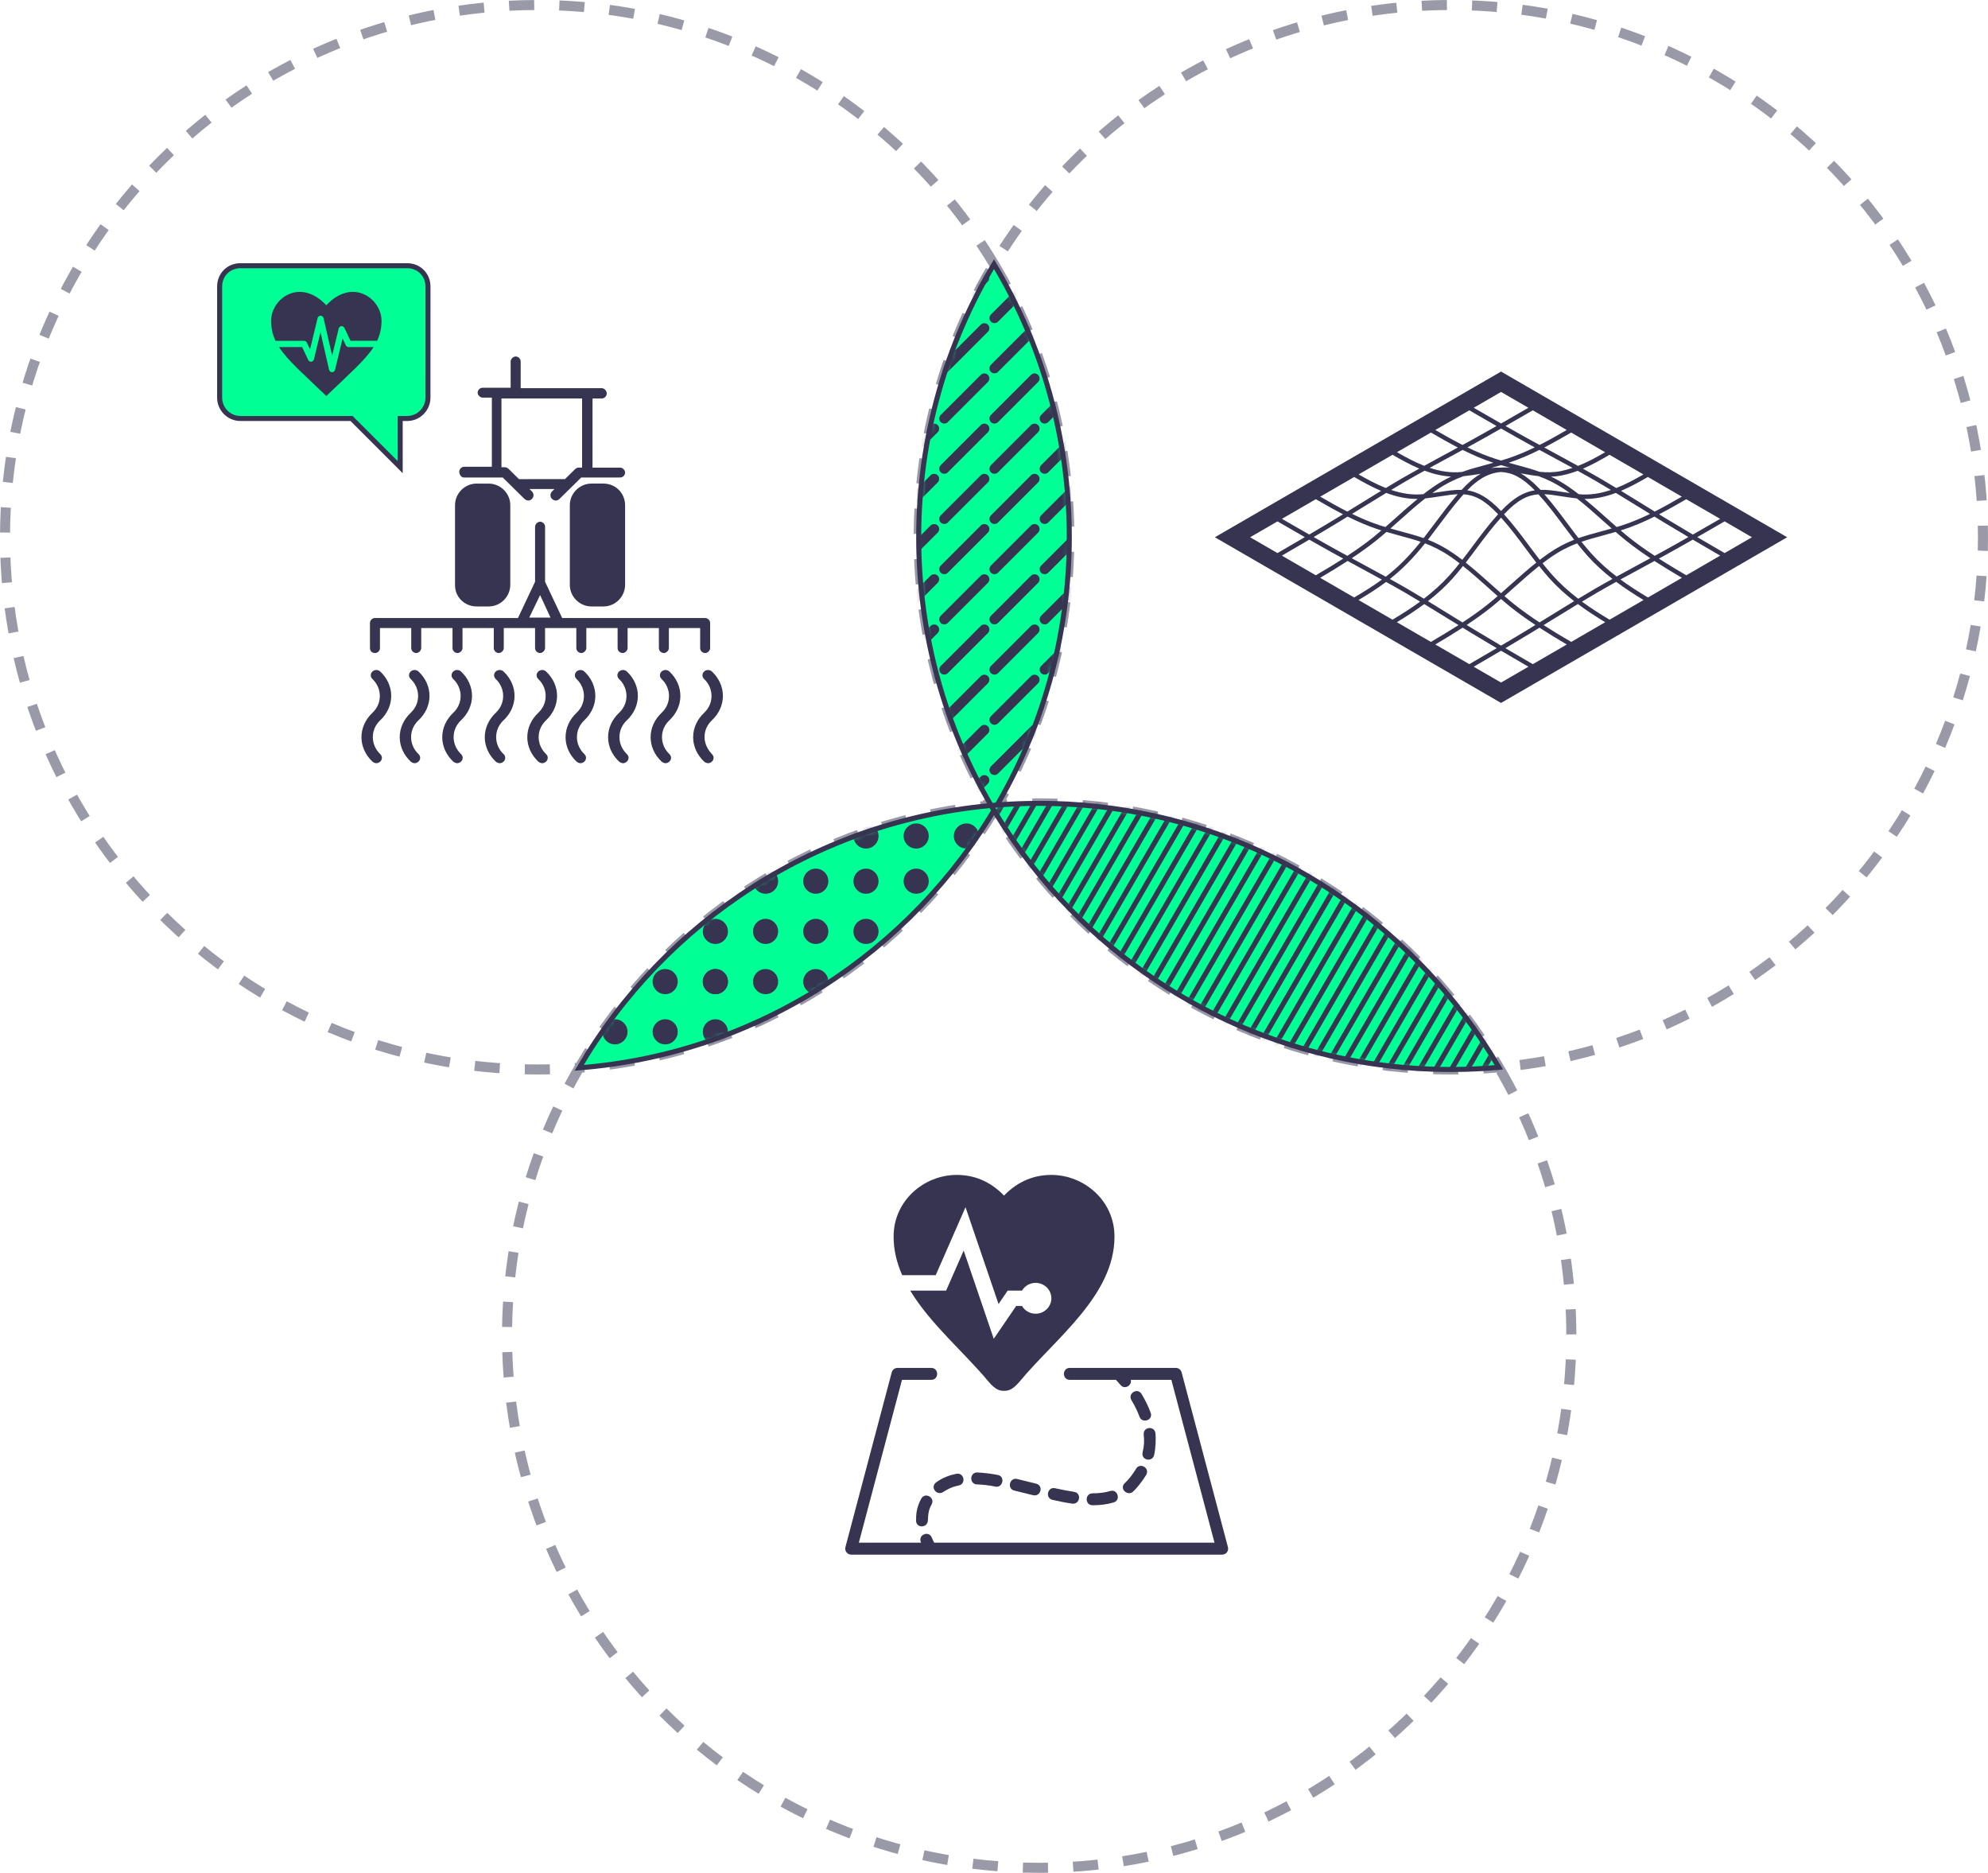 <?xml version="1.0" encoding="UTF-8"?>
<svg width="396px" height="373px" viewBox="0 0 396 373" version="1.1" xmlns="http://www.w3.org/2000/svg" xmlns:xlink="http://www.w3.org/1999/xlink">
    <!-- Generator: Sketch 40.2 (33826) - http://www.bohemiancoding.com/sketch -->
    <title>graph_03</title>
    <desc>Created with Sketch.</desc>
    <defs>
        <path d="M0.37,52.674 C35.94,49.896 66.58,29.56 83.63,0.326 C48.06,3.104 17.42,23.44 0.37,52.674 Z" id="path-1"></path>
        <path d="M15,109.391 C24.525,93.49 30,74.884 30,55 C30,35.116 24.525,16.51 15,0.609 C5.475,16.51 0,35.116 0,55 C0,74.544 5.289,92.852 14.514,108.572 C14.675,108.846 14.837,109.119 15,109.391 Z" id="path-3"></path>
        <path d="M101.571,52.574 C83.183,21.125 49.059,0 10,0 C6.774,0 3.581,0.144 0.429,0.426 C0.457,0.475 0.486,0.523 0.514,0.572 C18.922,31.94 53.002,53 92,53 C95.226,53 98.419,52.856 101.571,52.574 Z" id="path-5"></path>
    </defs>
    <g id="Page-1" stroke="none" stroke-width="1" fill="none" fill-rule="evenodd">
        <g id="Graphs" transform="translate(-881, -1398)">
            <g id="graph_03" transform="translate(882, 1399)">
                <g id="Group-8">
                    <path d="M197,51.609 C178.482,20.694 144.658,0 106,0 C47.458,0 0,47.458 0,106 C0,164.542 47.458,212 106,212 C108.817,212 111.608,211.89 114.37,211.674 C105.234,227.339 100,245.558 100,265 C100,323.542 147.458,371 206,371 C264.542,371 312,323.542 312,265 C312,245.517 306.743,227.261 297.571,211.574 C351.629,206.736 394,161.316 394,106 C394,47.458 346.542,0 288,0 C249.342,0 215.518,20.694 197,51.609 Z M197,160.391 C179.832,189.053 149.506,208.93 114.37,211.674 C131.228,182.77 161.371,162.564 196.429,159.426 C196.457,159.475 196.486,159.523 196.514,159.572 C196.675,159.846 196.837,160.119 197,160.391 Z M197,51.609 C206.525,67.51 212,86.116 212,106 C212,125.442 206.766,143.661 197.63,159.326 C200.392,159.11 203.183,159 206,159 C245.059,159 279.183,180.125 297.571,211.574 C294.419,211.856 291.226,212 288,212 C249.342,212 215.518,191.306 197,160.391 C197.212,160.037 197.422,159.682 197.63,159.326 C197.229,159.357 196.829,159.39 196.429,159.426 C187.257,143.739 182,125.483 182,106 C182,86.116 187.475,67.51 197,51.609 Z" id="Combined-Shape" stroke="#363451" stroke-width="2" stroke-dasharray="5,5,5,5" opacity="0.5"></path>
                    <g id="Group-6" transform="translate(114, 159)">
                        <mask id="mask-2" fill="white">
                            <use xlink:href="#path-1"></use>
                        </mask>
                        <use id="Mask" stroke="#363451" fill="#00FF95" xlink:href="#path-1"></use>
                        <g mask="url(#mask-2)" id="Oval-3" fill="#363451">
                            <g transform="translate(5, 4)">
                                <circle cx="62.5" cy="2.5" r="2.5"></circle>
                                <circle cx="72.5" cy="2.5" r="2.5"></circle>
                                <circle cx="62.5" cy="11.5" r="2.5"></circle>
                                <circle cx="52.5" cy="11.5" r="2.5"></circle>
                                <circle cx="52.5" cy="2.5" r="2.5"></circle>
                                <circle cx="52.5" cy="21.5" r="2.5"></circle>
                                <circle cx="42.5" cy="21.5" r="2.5"></circle>
                                <circle cx="42.5" cy="31.5" r="2.5"></circle>
                                <circle cx="42.5" cy="11.5" r="2.5"></circle>
                                <circle cx="32.5" cy="11.5" r="2.5"></circle>
                                <circle cx="32.5" cy="21.5" r="2.5"></circle>
                                <circle cx="32.5" cy="31.5" r="2.5"></circle>
                                <circle cx="22.5" cy="31.5" r="2.5"></circle>
                                <circle cx="22.5" cy="31.5" r="2.5"></circle>
                                <circle cx="22.5" cy="21.5" r="2.5"></circle>
                                <circle cx="12.5" cy="41.5" r="2.5"></circle>
                                <circle cx="22.5" cy="41.5" r="2.5"></circle>
                                <circle cx="32.5" cy="41.5" r="2.5"></circle>
                                <circle cx="2.5" cy="41.5" r="2.5"></circle>
                                <circle cx="12.5" cy="31.5" r="2.5"></circle>
                            </g>
                        </g>
                    </g>
                    <g id="Group-7" transform="translate(182, 51)">
                        <mask id="mask-4" fill="white">
                            <use xlink:href="#path-3"></use>
                        </mask>
                        <use id="Mask" stroke="#363451" fill="#00FF95" xlink:href="#path-3"></use>
                        <g mask="url(#mask-4)" stroke-linecap="round" stroke="#363451" id="Path-2" stroke-width="2" stroke-linejoin="round">
                            <g transform="translate(-5, 3)">
                                <path d="M28.075,0.373 L20.095,8.353"></path>
                                <path d="M18.075,0.373 L10.095,8.353"></path>
                                <path d="M18.075,10.373 L10.095,18.353"></path>
                                <path d="M28.075,10.373 L20.095,18.353"></path>
                                <path d="M18.075,20.373 L10.095,28.353"></path>
                                <path d="M8.075,30.373 L0.095,38.353"></path>
                                <path d="M18.075,30.373 L10.095,38.353"></path>
                                <path d="M28.075,20.373 L20.095,28.353"></path>
                                <path d="M38.075,20.373 L30.095,28.353"></path>
                                <path d="M28.075,30.373 L20.095,38.353"></path>
                                <path d="M18.075,40.373 L10.095,48.353"></path>
                                <path d="M8.075,40.373 L0.095,48.353"></path>
                                <path d="M8.075,50.373 L0.095,58.353"></path>
                                <path d="M18.075,50.373 L10.095,58.353"></path>
                                <path d="M8.075,60.373 L0.095,68.353"></path>
                                <path d="M28.075,40.373 L20.095,48.353"></path>
                                <path d="M38.075,30.373 L30.095,38.353"></path>
                                <path d="M18.075,60.373 L10.095,68.353"></path>
                                <path d="M8.075,70.373 L0.095,78.353"></path>
                                <path d="M28.075,50.373 L20.095,58.353"></path>
                                <path d="M38.075,40.373 L30.095,48.353"></path>
                                <path d="M18.075,70.373 L10.095,78.353"></path>
                                <path d="M8.075,80.373 L0.095,88.353"></path>
                                <path d="M28.075,60.373 L20.095,68.353"></path>
                                <path d="M38.075,50.373 L30.095,58.353"></path>
                                <path d="M18.075,80.373 L10.095,88.353"></path>
                                <path d="M8.075,90.373 L0.095,98.353"></path>
                                <path d="M28.075,70.373 L20.095,78.353"></path>
                                <path d="M38.075,60.373 L30.095,68.353"></path>
                                <path d="M18.075,90.373 L10.095,98.353"></path>
                                <path d="M8.075,100.373 L0.095,108.353"></path>
                                <path d="M28.075,80.373 L20.095,88.353"></path>
                                <path d="M38.075,70.373 L30.095,78.353"></path>
                                <path d="M18.075,100.373 L10.095,108.353"></path>
                                <path d="M8.075,110.373 L0.095,118.353"></path>
                                <path d="M28.075,90.373 L20.095,98.353"></path>
                                <path d="M38.075,80.373 L30.095,88.353"></path>
                            </g>
                        </g>
                    </g>
                    <g id="Path-3" transform="translate(196, 159)">
                        <mask id="mask-6" fill="white">
                            <use xlink:href="#path-5"></use>
                        </mask>
                        <use id="Mask" stroke="#363451" fill="#00FF95" xlink:href="#path-5"></use>
                        <path d="M65.238,-4.149 L33.762,50.089 M63.238,-6.149 L31.762,48.089 M61.238,-8.149 L29.762,46.089 M59.238,-10.149 L27.762,44.089 M57.238,-12.149 L25.762,42.089 M55.238,-14.149 L23.762,40.089 M53.238,-16.149 L21.762,38.089 M51.238,-18.149 L19.762,36.089 M53.238,-16.149 L21.762,38.089 M51.238,-18.149 L19.762,36.089 M49.238,-20.149 L17.762,34.089 M47.238,-22.149 L15.762,32.089 M45.238,-24.149 L13.762,30.089 M43.238,-26.149 L11.762,28.089 M41.238,-28.149 L9.762,26.089 M39.238,-30.149 L7.762,24.089 M37.238,-32.149 L5.762,22.089 M35.238,-34.149 L3.762,20.089 M33.238,-36.149 L1.762,18.089 M31.238,-38.149 L-0.238,16.089 M29.238,-40.149 L-2.238,14.089 M27.238,-42.149 L-4.238,12.089 M103.238,33.851 L71.762,88.089 M101.238,31.851 L69.762,86.089 M99.238,29.851 L67.762,84.089 M97.238,27.851 L65.762,82.089 M95.238,25.851 L63.762,80.089 M93.238,23.851 L61.762,78.089 M91.238,21.851 L59.762,76.089 M93.238,23.851 L61.762,78.089 M91.238,21.851 L59.762,76.089 M89.238,19.851 L57.762,74.089 M87.238,17.851 L55.762,72.089 M85.238,15.851 L53.762,70.089 M83.238,13.851 L51.762,68.089 M81.238,11.851 L49.762,66.089 M79.238,9.851 L47.762,64.089 M77.238,7.851 L45.762,62.089 M75.238,5.851 L43.762,60.089 M73.238,3.851 L41.762,58.089 M71.238,1.851 L39.762,56.089 M69.238,-0.149 L37.762,54.089 M67.238,-2.149 L35.762,52.089 M141.238,71.851 L109.762,126.089 M139.238,69.851 L107.762,124.089 M137.238,67.851 L105.762,122.089 M135.238,65.851 L103.762,120.089 M133.238,63.851 L101.762,118.089 M131.238,61.851 L99.762,116.089 M129.238,59.851 L97.762,114.089 M131.238,61.851 L99.762,116.089 M129.238,59.851 L97.762,114.089 M127.238,57.851 L95.762,112.089 M125.238,55.851 L93.762,110.089 M123.238,53.851 L91.762,108.089 M121.238,51.851 L89.762,106.089 M119.238,49.851 L87.762,104.089 M117.238,47.851 L85.762,102.089 M115.238,45.851 L83.762,100.089 M113.238,43.851 L81.762,98.089 M111.238,41.851 L79.762,96.089 M109.238,39.851 L77.762,94.089 M107.238,37.851 L75.762,92.089 M105.238,35.851 L73.762,90.089 M181.238,111.851 L149.762,166.089 M179.238,109.851 L147.762,164.089 M177.238,107.851 L145.762,162.089 M175.238,105.851 L143.762,160.089 M173.238,103.851 L141.762,158.089 M171.238,101.851 L139.762,156.089 M169.238,99.851 L137.762,154.089 M171.238,101.851 L139.762,156.089 M169.238,99.851 L137.762,154.089 M167.238,97.851 L135.762,152.089 M165.238,95.851 L133.762,150.089 M163.238,93.851 L131.762,148.089 M161.238,91.851 L129.762,146.089 M159.238,89.851 L127.762,144.089 M157.238,87.851 L125.762,142.089 M155.238,85.851 L123.762,140.089 M153.238,83.851 L121.762,138.089 M151.238,81.851 L119.762,136.089 M149.238,79.851 L117.762,134.089 M147.238,77.851 L115.762,132.089 M145.238,75.851 L113.762,130.089" stroke="#363451" mask="url(#mask-6)"></path>
                    </g>
                </g>
                <g id="np_blog_888682_000000" transform="translate(42, 51)" stroke="#363451" fill="#00FF95">
                    <path d="M38.1,0.918 L4.9,0.918 C2.547,0.918 0.75,2.715 0.75,5.068 L0.75,27.2 C0.75,29.413 2.547,31.35 4.9,31.35 L27.032,31.35 L36.715,41.033 L36.715,31.35 L38.097,31.35 C40.45,31.35 42.247,29.413 42.247,27.2 L42.25,5.068 C42.25,2.715 40.452,0.918 38.1,0.918 L38.1,0.918 Z" id="Shape"></path>
                </g>
                <g id="np_map_919418_000000-copy" transform="translate(167, 233)" fill="#363451">
                    <g id="Group" transform="translate(0, 38)">
                        <path d="M76.598,36.132 L67.372,1.324 C67.234,0.804 66.767,0.442 66.233,0.442 L45.099,0.439 C43.543,0.439 43.543,2.814 45.099,2.814 L54.282,2.814 C54.503,3.043 54.826,3.393 55.206,3.844 C56.032,4.821 57.505,3.955 57.25,2.814 L65.328,2.814 L73.925,35.248 L18.087,35.248 C17.946,34.985 17.777,34.639 17.605,34.221 C17.007,32.768 14.831,33.677 15.429,35.13 C15.445,35.171 15.463,35.208 15.479,35.245 L3.076,35.248 L11.673,2.814 L17.492,2.814 C19.069,2.814 19.069,0.439 17.492,0.439 L10.767,0.439 C10.233,0.439 9.767,0.801 9.628,1.321 L0.403,36.132 C0.194,36.915 0.826,37.626 1.541,37.626 L75.46,37.626 C76.245,37.623 76.798,36.881 76.598,36.132 L76.598,36.132 Z" id="Shape"></path>
                        <path d="M22.515,21.524 C20.769,21.876 19.544,22.464 18.504,23.215 C17.187,24.165 18.568,25.958 19.839,25.173 C20.738,24.616 21.509,24.152 22.976,23.856 C24.507,23.546 24.05,21.224 22.515,21.524 L22.515,21.524 Z" id="Shape"></path>
                        <path d="M41.664,26.719 C43.14,27.05 44.42,27.306 45.583,27.464 C47.112,27.674 47.529,25.352 45.927,25.114 C44.822,24.95 43.595,24.715 42.177,24.399 C40.645,24.062 40.133,26.375 41.664,26.719 L41.664,26.719 Z" id="Shape"></path>
                        <path d="M37.871,23.36 C36.775,23.085 35.682,22.813 34.596,22.556 C33.089,22.21 32.552,24.514 34.059,24.87 C35.133,25.123 37.837,25.8 37.837,25.8 C39.362,26.088 39.887,23.865 38.405,23.497 L37.871,23.36 Z" id="Shape"></path>
                        <path d="M26.69,21.263 C25.134,21.202 25.039,23.561 26.576,23.635 C27.687,23.688 28.915,23.784 30.305,24.081 C31.711,24.381 32.35,22.043 30.711,21.743 C29.216,21.464 27.899,21.322 26.69,21.263 L26.69,21.263 Z" id="Shape"></path>
                        <path d="M59.398,5.637 C58.579,4.28 56.566,5.52 57.385,6.874 C58.054,7.978 58.597,9.098 58.999,10.193 C59.497,11.553 61.759,10.867 61.209,9.37 C60.758,8.13 60.147,6.874 59.398,5.637 L59.398,5.637 Z" id="Shape"></path>
                        <path d="M56.102,23.333 C54.813,24.502 56.645,26.033 57.676,25.099 C58.44,24.409 59.662,22.86 60.316,21.743 C61.111,20.386 59.085,19.18 58.284,20.537 C57.701,21.539 56.847,22.656 56.102,23.333 L56.102,23.333 Z" id="Shape"></path>
                        <path d="M15.508,26.474 C14.514,28.286 14.474,29.724 14.477,30.856 C14.48,32.409 16.767,32.362 16.834,30.804 C16.893,29.455 16.96,28.744 17.574,27.621 C18.323,26.248 16.26,25.104 15.508,26.474 L15.508,26.474 Z" id="Shape"></path>
                        <path d="M49.648,27.791 C51.219,27.785 52.588,27.603 53.834,27.229 C55.32,26.786 54.647,24.507 53.162,24.953 C52.134,25.262 50.98,25.41 49.638,25.416 C48.067,25.423 48.073,27.791 49.642,27.791 L49.648,27.791 L49.648,27.791 Z" id="Shape"></path>
                        <path d="M61.903,17.772 C62.219,16.368 62.268,14.547 62.166,13.489 C62.019,11.906 59.671,12.132 59.822,13.712 C59.944,15.017 59.938,15.774 59.604,17.243 C59.241,18.851 61.559,19.287 61.903,17.772 L61.903,17.772 Z" id="Shape"></path>
                    </g>
                    <g id="np_health-insurance_396737_000000" transform="translate(10, 0)">
                        <path d="M31.429,9.82851527e-05 C28.139,9.82851527e-05 24.872,1.14 22,4.116 C19.128,1.14 15.862,9.82851527e-05 12.571,9.82851527e-05 C6.115,9.82851527e-05 0,5.064 0,12.286 C0,15.006 0.652,17.547 1.711,19.964 L8.391,19.964 L14.326,6.431 L20.904,25.713 L22.731,23.036 L25.579,23.036 C26.125,22.122 27.125,21.5 28.286,21.5 C30.02,21.5 31.429,22.876 31.429,24.571 C31.429,26.266 30.02,27.643 28.286,27.643 C27.127,27.643 26.123,27.023 25.579,26.107 L24.412,26.107 L19.953,32.643 L13.96,15.069 L10.464,23.036 L3.31,23.036 C7.311,29.674 14.095,35.381 18.857,41.105 C20.307,42.845 21.165,43 22,43 C22.835,43 23.693,42.845 25.143,41.105 C32.279,32.528 44,23.996 44,12.286 C44,5.064 37.885,0 31.429,0 L31.429,9.82851527e-05 Z" id="Shape"></path>
                    </g>
                </g>
                <g id="np_surface_150933_000000" transform="translate(241, 73)" fill="#363451">
                    <path d="M0,33 L57,66 L114,33 L57,0 L0,33 Z M70.091,11.639 C68.277,12.688 66.495,13.696 64.672,14.617 C64.115,14.314 63.557,14.012 63,13.71 C61.296,12.775 59.596,11.808 57.896,10.846 C59.724,9.801 61.529,8.761 63.324,7.721 L70.091,11.639 Z M77.736,16.069 C75.958,17.096 74.208,18.053 72.339,18.791 C70.676,17.875 69.013,16.972 67.382,16.088 C66.788,15.767 66.198,15.446 65.605,15.125 C67.437,14.177 69.219,13.16 70.969,12.147 L77.736,16.069 Z M85.371,20.491 C83.648,21.476 81.839,22.457 79.952,23.199 C78.819,22.516 77.685,21.829 76.548,21.169 C75.483,20.55 74.396,19.95 73.317,19.345 C75.145,18.566 76.858,17.595 78.613,16.578 L85.371,20.491 Z M93.015,24.913 C91.206,25.957 89.428,26.965 87.61,27.886 C86.833,27.405 86.052,26.929 85.275,26.448 C83.84,25.559 82.378,24.656 80.902,23.758 C82.771,22.965 84.553,21.975 86.253,20.995 L93.015,24.913 Z M100.65,29.334 C98.85,30.374 97.04,31.419 95.208,32.464 C93.39,31.396 91.562,30.306 89.757,29.211 C89.332,28.949 88.907,28.688 88.482,28.427 C90.333,27.474 92.124,26.448 93.892,25.426 L100.65,29.334 Z M106.983,33 L101.537,36.152 C99.777,35.135 97.954,34.077 96.09,32.977 C97.922,31.928 99.736,30.883 101.537,29.838 L106.983,33 Z M12.469,29.843 C14.27,30.883 16.079,31.932 17.916,32.977 C16.051,34.072 14.228,35.13 12.469,36.152 L7.018,33 L12.469,29.843 Z M50.677,7.721 C52.468,8.757 54.273,9.801 56.1,10.846 C54.401,11.808 52.701,12.775 50.996,13.71 C50.439,14.017 49.882,14.315 49.324,14.617 C47.506,13.696 45.719,12.684 43.905,11.639 L50.677,7.721 Z M58.732,19.135 C58.17,19.098 57.604,19.08 57.028,19.121 C57.01,19.121 56.991,19.13 56.973,19.135 L56.932,19.135 C56.923,19.135 56.909,19.13 56.9,19.13 C56.891,19.13 56.882,19.135 56.872,19.135 C56.269,19.112 55.662,19.14 55.031,19.199 C55.666,19.03 56.32,18.837 56.996,18.64 C57.594,18.814 58.175,18.984 58.732,19.135 L58.732,19.135 Z M69.94,23.658 C70.192,23.832 70.434,24.02 70.68,24.198 C70.178,24.125 69.694,24.052 69.232,23.978 C67.619,23.726 66.203,23.511 64.836,23.557 C64.768,23.488 64.713,23.415 64.645,23.341 C63.274,21.898 62.049,20.922 60.889,20.271 C61.241,20.331 61.597,20.391 61.953,20.45 L62.959,20.624 C63.443,20.702 63.955,20.775 64.489,20.835 C66.235,21.481 67.989,22.32 69.94,23.657 L69.94,23.658 Z M57.001,27.768 C54.424,25.05 52.359,23.969 50.275,23.653 C52.08,21.788 54.159,20.226 56.974,20.006 C59.144,20.111 61.104,20.986 63.718,23.653 C61.634,23.974 59.573,25.055 57.001,27.768 L57.001,27.768 Z M49.475,20.853 C50.595,20.73 51.614,20.574 52.551,20.427 C52.688,20.404 52.816,20.386 52.948,20.368 C51.509,21.188 50.284,22.333 49.156,23.561 C47.794,23.52 46.382,23.736 44.774,23.983 C44.312,24.056 43.828,24.13 43.321,24.203 C43.567,24.024 43.81,23.832 44.066,23.658 C45.998,22.329 47.744,21.49 49.475,20.853 L49.475,20.853 Z M41.891,25.266 C42.987,25.142 43.988,24.991 44.911,24.844 C46.199,24.643 47.323,24.473 48.374,24.432 C48.301,24.514 48.228,24.597 48.155,24.679 C46.647,26.434 45.244,28.308 43.887,30.123 C43.202,31.039 42.512,31.96 41.813,32.867 C41.731,32.973 41.653,33.069 41.571,33.174 C40.15,32.67 38.733,32.285 37.226,31.882 C36.49,31.685 35.741,31.479 34.964,31.259 C35.585,30.714 36.202,30.164 36.805,29.623 C38.441,28.157 40.122,26.659 41.891,25.266 L41.891,25.266 Z M42.503,33.408 C43.211,32.496 43.901,31.575 44.591,30.654 C45.939,28.853 47.333,26.993 48.822,25.257 C49.055,24.986 49.293,24.716 49.535,24.446 C51.71,24.601 53.688,25.545 56.366,28.372 C56.384,28.391 56.398,28.409 56.411,28.423 C54.63,30.389 53.03,32.515 51.491,34.586 C50.773,35.552 50.042,36.533 49.284,37.5 C48.703,37.055 48.114,36.615 47.506,36.203 C45.692,34.957 44.047,34.127 42.43,33.495 C42.457,33.463 42.48,33.436 42.503,33.408 L42.503,33.408 Z M52.194,35.113 C53.707,33.083 55.269,30.998 57.001,29.083 C58.733,31.002 60.295,33.083 61.803,35.113 C62.525,36.084 63.265,37.074 64.024,38.05 C62.324,39.397 60.711,40.836 59.135,42.242 C58.431,42.87 57.718,43.507 56.996,44.144 C56.274,43.511 55.557,42.87 54.854,42.242 C53.282,40.836 51.664,39.397 49.969,38.05 C50.732,37.074 51.472,36.084 52.194,35.113 L52.194,35.113 Z M62.511,34.586 C60.972,32.515 59.372,30.393 57.59,28.427 C57.609,28.409 57.622,28.391 57.636,28.377 C60.309,25.559 62.288,24.611 64.449,24.45 C66.258,26.43 67.885,28.592 69.447,30.695 C70.137,31.621 70.841,32.56 71.567,33.495 C69.95,34.127 68.305,34.957 66.491,36.203 C65.883,36.62 65.294,37.06 64.714,37.504 C63.96,36.533 63.229,35.552 62.511,34.586 L62.511,34.586 Z M70.156,30.169 C68.725,28.249 67.245,26.278 65.618,24.432 C66.674,24.473 67.798,24.647 69.096,24.849 C70.014,24.991 71.019,25.147 72.111,25.27 C73.88,26.659 75.556,28.152 77.192,29.619 C77.8,30.164 78.421,30.714 79.043,31.259 C78.266,31.479 77.512,31.685 76.776,31.882 C75.269,32.285 73.852,32.675 72.427,33.174 C71.65,32.18 70.9,31.168 70.156,30.169 L70.156,30.169 Z M53.849,18.613 C52.259,19.039 50.765,19.447 49.261,19.992 L49.248,19.992 C47.009,20.235 44.852,19.864 42.791,19.172 C44.208,18.397 45.62,17.632 47.013,16.881 C47.795,16.459 48.576,16.033 49.353,15.607 C51.317,16.583 53.346,17.472 55.471,18.168 C54.923,18.32 54.379,18.471 53.849,18.613 L53.849,18.613 Z M47.05,20.917 C45.935,21.449 44.793,22.086 43.573,22.924 C42.878,23.401 42.202,23.905 41.539,24.418 C39.314,24.647 37.171,24.276 35.115,23.579 C36.043,23.025 36.965,22.461 37.898,21.921 C39.172,21.178 40.475,20.454 41.772,19.74 C43.458,20.377 45.222,20.816 47.05,20.917 L47.05,20.917 Z M40.374,25.367 C38.944,26.54 37.564,27.763 36.221,28.968 C35.485,29.628 34.736,30.297 33.977,30.961 C33.616,30.851 33.274,30.755 32.899,30.636 C30.952,30.004 29.12,29.22 27.325,28.349 C27.937,27.969 28.554,27.593 29.166,27.213 C30.793,26.205 32.456,25.188 34.128,24.171 C36.116,24.913 38.199,25.394 40.374,25.366 L40.374,25.367 Z M32.625,31.47 C32.817,31.534 32.986,31.575 33.169,31.635 C32.639,32.088 32.113,32.542 31.574,32.977 C29.902,34.32 28.17,35.529 26.388,36.698 C25.858,36.409 25.323,36.125 24.793,35.832 C23.084,34.893 21.38,33.926 19.676,32.959 C21.353,31.969 23.034,30.97 24.693,29.958 C25.278,29.6 25.858,29.243 26.438,28.886 C28.43,29.875 30.477,30.769 32.625,31.47 L32.625,31.47 Z M32.122,33.665 C32.817,33.106 33.498,32.524 34.174,31.942 C35.147,32.23 36.093,32.492 36.998,32.734 C38.382,33.106 39.689,33.458 40.991,33.907 C38.565,36.918 36.436,39.016 34.037,40.863 C32.429,39.974 30.82,39.108 29.239,38.251 C28.581,37.894 27.919,37.536 27.261,37.179 C28.924,36.065 30.551,34.929 32.122,33.665 L32.122,33.665 Z M41.864,34.214 C43.513,34.842 45.181,35.662 47.018,36.927 C47.603,37.33 48.174,37.756 48.74,38.187 C48.096,38.998 47.438,39.795 46.748,40.56 C45.176,42.306 43.472,43.823 41.631,45.239 C40.539,44.579 39.442,43.915 38.346,43.278 C37.194,42.609 36.024,41.963 34.859,41.312 C37.249,39.438 39.419,37.271 41.864,34.214 L41.864,34.214 Z M47.397,41.156 C48.101,40.373 48.759,39.553 49.417,38.728 C51.098,40.066 52.707,41.491 54.274,42.897 C54.945,43.502 55.631,44.112 56.325,44.721 C55.722,45.239 55.114,45.761 54.498,46.256 C52.83,47.594 51.103,48.799 49.33,49.968 C48.576,49.5 47.817,49.042 47.063,48.575 C45.546,47.635 44.002,46.682 42.444,45.734 C44.217,44.345 45.866,42.861 47.397,41.156 L47.397,41.156 Z M55.046,46.939 C55.708,46.407 56.357,45.853 57.002,45.298 C57.646,45.853 58.295,46.407 58.957,46.939 C60.543,48.208 62.178,49.358 63.851,50.472 C63.385,50.756 62.919,51.044 62.453,51.328 C60.648,52.428 58.82,53.514 57.002,54.582 C55.188,53.514 53.355,52.423 51.55,51.328 C51.084,51.044 50.618,50.756 50.152,50.472 C51.825,49.354 53.465,48.208 55.046,46.939 L55.046,46.939 Z M59.505,46.251 C58.889,45.757 58.281,45.239 57.678,44.716 C58.368,44.107 59.053,43.498 59.725,42.897 C61.292,41.495 62.9,40.066 64.582,38.728 C65.24,39.553 65.898,40.373 66.606,41.156 C68.141,42.861 69.786,44.345 71.559,45.729 C69.992,46.682 68.443,47.64 66.917,48.579 C66.167,49.042 65.418,49.5 64.669,49.963 C62.896,48.794 61.169,47.589 59.505,46.251 L59.505,46.251 Z M67.259,40.57 C66.569,39.805 65.911,39.003 65.267,38.192 C65.834,37.756 66.41,37.33 66.994,36.927 C68.831,35.667 70.499,34.842 72.153,34.215 C72.829,35.071 73.519,35.924 74.25,36.735 C75.781,38.434 77.421,39.919 79.194,41.298 C78.011,41.953 76.832,42.609 75.667,43.287 C74.57,43.928 73.474,44.588 72.377,45.248 C70.527,43.832 68.827,42.315 67.26,40.57 L67.259,40.57 Z M74.899,36.144 C74.25,35.42 73.629,34.668 73.016,33.903 C74.319,33.458 75.625,33.101 77.005,32.73 C77.91,32.487 78.851,32.226 79.829,31.937 C80.505,32.519 81.186,33.101 81.881,33.66 C83.457,34.925 85.079,36.066 86.738,37.17 C86.084,37.523 85.435,37.88 84.782,38.233 C83.21,39.081 81.616,39.947 80.021,40.826 C78.175,39.415 76.471,37.894 74.899,36.143 L74.899,36.144 Z M82.424,32.977 C81.885,32.547 81.36,32.088 80.83,31.635 C81.013,31.575 81.186,31.529 81.378,31.47 C83.526,30.769 85.577,29.875 87.56,28.886 C88.14,29.243 88.721,29.605 89.306,29.958 C90.969,30.97 92.65,31.969 94.327,32.959 C92.623,33.926 90.919,34.893 89.21,35.832 C88.68,36.125 88.145,36.409 87.615,36.698 C85.833,35.53 84.101,34.32 82.424,32.977 L82.424,32.977 Z M81.104,30.636 C80.729,30.76 80.387,30.856 80.026,30.961 C79.263,30.297 78.513,29.623 77.773,28.964 C76.43,27.758 75.054,26.54 73.624,25.367 C75.799,25.394 77.883,24.918 79.87,24.171 C81.538,25.179 83.192,26.196 84.809,27.199 C85.431,27.584 86.052,27.965 86.674,28.35 C84.887,29.216 83.05,29.999 81.104,30.636 L81.104,30.636 Z M72.464,24.423 C71.801,23.909 71.125,23.41 70.435,22.934 C69.215,22.095 68.073,21.454 66.958,20.927 C67.648,20.899 68.356,20.84 69.091,20.688 C70.206,20.464 71.253,20.143 72.262,19.763 C73.551,20.478 74.839,21.192 76.105,21.93 C77.033,22.471 77.956,23.03 78.883,23.584 C76.832,24.276 74.689,24.652 72.464,24.423 L72.464,24.423 Z M68.918,19.822 C67.401,20.129 65.971,20.102 64.664,19.964 C63.184,19.428 61.712,19.03 60.15,18.608 C59.624,18.466 59.081,18.319 58.528,18.164 C60.652,17.467 62.681,16.578 64.646,15.602 C65.418,16.019 66.186,16.441 66.962,16.858 C68.374,17.618 69.809,18.397 71.244,19.185 C70.495,19.442 69.727,19.662 68.918,19.822 L68.918,19.822 Z M58.18,17.362 C57.769,17.495 57.39,17.6 57.002,17.719 C56.609,17.6 56.234,17.495 55.823,17.362 C53.895,16.734 52.076,15.96 50.299,15.098 C50.673,14.892 51.052,14.69 51.427,14.484 C53.291,13.462 55.151,12.409 57.006,11.35 C58.861,12.404 60.725,13.462 62.585,14.484 C62.96,14.69 63.339,14.892 63.714,15.098 C61.932,15.96 60.109,16.734 58.18,17.362 L58.18,17.362 Z M43.034,12.147 C44.784,13.16 46.566,14.177 48.398,15.126 C47.795,15.451 47.196,15.781 46.598,16.102 C44.98,16.972 43.34,17.866 41.695,18.773 C39.803,18.031 37.998,17.05 36.271,16.06 L43.034,12.147 Z M35.39,16.574 C37.08,17.55 38.857,18.535 40.717,19.327 C39.625,19.937 38.529,20.542 37.455,21.165 C36.317,21.825 35.179,22.512 34.051,23.195 C32.164,22.452 30.354,21.472 28.632,20.487 L35.39,16.574 Z M27.75,21 C29.445,21.98 31.232,22.97 33.1,23.763 C31.62,24.665 30.149,25.573 28.705,26.466 C27.933,26.943 27.161,27.415 26.388,27.891 C24.574,26.97 22.792,25.962 20.983,24.917 L27.75,21 Z M20.11,25.421 C21.879,26.443 23.67,27.47 25.52,28.423 C25.095,28.684 24.67,28.95 24.245,29.206 C22.445,30.301 20.613,31.387 18.794,32.459 C16.962,31.415 15.153,30.375 13.353,29.334 L20.11,25.421 Z M18.804,33.477 C20.659,34.53 22.514,35.584 24.373,36.606 C24.771,36.826 25.168,37.037 25.566,37.252 C23.816,38.375 21.988,39.47 20.101,40.574 L13.348,36.661 C15.112,35.635 16.939,34.572 18.804,33.477 L18.804,33.477 Z M26.439,37.724 C27.234,38.155 28.029,38.59 28.824,39.021 C30.286,39.814 31.775,40.615 33.265,41.436 C31.629,42.631 29.843,43.759 27.741,44.996 L20.974,41.078 C22.861,39.969 24.684,38.865 26.439,37.724 L26.439,37.724 Z M34.101,41.903 C35.376,42.609 36.651,43.319 37.907,44.047 C38.903,44.625 39.89,45.225 40.882,45.821 C39.187,47.067 37.354,48.24 35.381,49.417 L28.618,45.5 C30.67,44.276 32.452,43.14 34.101,41.903 L34.101,41.903 Z M41.695,46.306 C43.349,47.31 44.994,48.322 46.602,49.317 C47.242,49.715 47.886,50.105 48.526,50.499 C46.767,51.631 44.925,52.73 43.025,53.844 L36.249,49.921 C38.204,48.744 40.009,47.566 41.695,46.306 L41.695,46.306 Z M49.353,51.007 C49.933,51.365 50.514,51.727 51.099,52.08 C52.766,53.092 54.457,54.1 56.138,55.09 C54.265,56.19 52.442,57.248 50.678,58.274 L43.902,54.352 C45.785,53.248 47.603,52.144 49.353,51.007 L49.353,51.007 Z M57.002,55.603 C58.866,56.698 60.685,57.761 62.453,58.783 L57.002,61.94 L51.551,58.788 C53.319,57.757 55.138,56.698 57.002,55.603 L57.002,55.603 Z M57.866,55.095 C59.547,54.1 61.238,53.097 62.905,52.084 C63.49,51.727 64.07,51.369 64.651,51.012 C66.401,52.148 68.219,53.253 70.102,54.357 L63.326,58.279 C61.562,57.253 59.739,56.19 57.866,55.095 L57.866,55.095 Z M65.473,50.499 C66.108,50.109 66.743,49.72 67.379,49.326 C68.996,48.322 70.646,47.31 72.309,46.306 C73.995,47.566 75.795,48.744 77.75,49.921 L70.979,53.844 C69.074,52.735 67.237,51.635 65.473,50.499 L65.473,50.499 Z M73.122,45.825 C74.114,45.225 75.105,44.629 76.101,44.047 C77.367,43.31 78.655,42.595 79.944,41.88 C81.63,43.14 83.435,44.322 85.39,45.5 L78.623,49.417 C76.649,48.24 74.817,47.067 73.122,45.825 L73.122,45.825 Z M80.785,41.413 C82.265,40.602 83.745,39.8 85.203,39.012 C85.993,38.585 86.779,38.155 87.565,37.729 C89.32,38.87 91.143,39.974 93.03,41.078 L86.268,44.996 C84.298,43.823 82.471,42.654 80.785,41.413 L80.785,41.413 Z M88.438,37.252 C88.836,37.037 89.233,36.821 89.631,36.606 C91.49,35.584 93.35,34.53 95.2,33.476 C97.065,34.576 98.892,35.639 100.656,36.661 L93.903,40.574 C92.016,39.47 90.188,38.379 88.438,37.252 L88.438,37.252 Z M57.002,10.342 C55.17,9.298 53.36,8.258 51.56,7.213 L57.002,4.06 L62.444,7.213 C60.644,8.257 58.834,9.298 57.002,10.342 L57.002,10.342 Z" id="Shape"></path>
                </g>
                <g id="np_tractor_727977_000000" transform="translate(71, 70)" fill="#363451">
                    <g id="Group">
                        <path d="M22.941,49.781 L25.34,49.781 C27.739,49.781 29.644,47.798 29.644,45.483 L29.647,29.613 C29.647,27.218 27.662,25.316 25.344,25.316 L22.941,25.312 C20.542,25.312 18.638,27.295 18.638,29.61 L18.638,45.4 C18.554,47.879 20.542,49.781 22.941,49.781 L22.941,49.781 Z" id="Shape"></path>
                        <path d="M48.212,25.312 L45.812,25.312 C43.411,25.312 41.506,27.302 41.506,29.625 L41.506,45.469 C41.506,47.873 43.492,49.781 45.812,49.781 L48.212,49.781 C50.612,49.781 52.518,47.792 52.518,45.469 L52.518,29.628 C52.518,27.221 50.612,25.313 48.212,25.313 L48.212,25.312 Z" id="Shape"></path>
                        <path d="M20.399,24.099 L28.139,24.099 L32.466,28.361 C32.632,28.524 32.967,28.688 33.214,28.688 C33.464,28.688 33.714,28.604 33.962,28.361 C34.378,27.951 34.378,27.295 33.962,26.885 L33.464,26.392 L38.458,26.392 L37.957,26.885 C37.541,27.295 37.541,27.951 37.957,28.361 C38.123,28.524 38.458,28.688 38.705,28.688 C38.955,28.688 39.205,28.604 39.452,28.361 L43.779,24.099 L51.52,24.099 C52.102,24.099 52.518,23.606 52.518,23.117 C52.518,22.623 52.017,22.134 51.52,22.134 L46.026,22.134 L46.032,8.36 L47.862,8.36 C48.444,8.36 48.86,7.867 48.86,7.377 C48.86,6.887 48.444,6.311 47.862,6.311 L31.715,6.311 L31.715,0.983 C31.715,0.41 31.215,0 30.717,0 C30.217,0 29.719,0.493 29.719,0.983 L29.719,6.227 L24.144,6.227 C23.562,6.227 23.146,6.72 23.146,7.21 C23.146,7.703 23.647,8.193 24.144,8.193 L25.974,8.193 L25.974,21.964 L20.48,21.964 C19.898,21.964 19.482,22.457 19.482,22.947 C19.482,23.443 19.817,24.099 20.399,24.099 L20.399,24.099 Z M27.97,8.36 L43.948,8.36 L43.948,22.131 L43.282,22.131 C43.031,22.131 42.781,22.214 42.534,22.457 L40.538,24.423 L31.383,24.426 L29.303,22.377 C29.137,22.214 28.802,22.051 28.555,22.051 L27.889,22.051 L27.889,8.36 L27.97,8.36 Z" id="Shape"></path>
                        <path d="M2.69,59.062 C3.271,59.062 3.687,58.563 3.687,58.067 L3.687,54.08 L9.916,54.08 L9.916,58.067 C9.916,58.647 10.416,59.062 10.912,59.062 C11.412,59.062 11.908,58.563 11.908,58.067 L11.908,54.08 L18.138,54.08 L18.138,58.067 C18.138,58.647 18.637,59.062 19.134,59.062 C19.633,59.062 20.13,58.563 20.13,58.067 L20.13,54.08 L26.359,54.08 L26.359,58.067 C26.359,58.647 26.859,59.062 27.355,59.062 C27.855,59.062 28.351,58.563 28.351,58.067 L28.351,54.08 L34.581,54.08 L34.581,58.067 C34.581,58.647 35.08,59.062 35.577,59.062 C36.076,59.062 36.573,58.563 36.573,58.067 L36.573,54.08 L42.802,54.08 L42.802,58.067 C42.802,58.647 43.302,59.062 43.798,59.062 C44.298,59.062 44.794,58.563 44.794,58.067 L44.794,54.08 L51.024,54.08 L51.024,58.067 C51.024,58.647 51.523,59.062 52.02,59.062 C52.519,59.062 53.016,58.563 53.016,58.067 L53.016,54.08 L59.245,54.08 L59.245,58.067 C59.245,58.647 59.745,59.062 60.241,59.062 C60.741,59.062 61.237,58.563 61.237,58.067 L61.237,54.08 L67.467,54.08 L67.467,58.067 C67.467,58.647 67.966,59.062 68.463,59.062 C68.962,59.062 69.459,58.563 69.459,58.067 L69.459,53.085 C69.459,52.504 68.959,52.089 68.463,52.089 L39.983,52.086 L36.576,44.862 L36.576,44.697 L36.576,33.902 C36.576,33.321 36.076,32.906 35.58,32.906 C35.08,32.906 34.584,33.406 34.584,33.902 L34.584,44.697 L34.584,44.862 L31.177,52.086 L2.69,52.086 C2.109,52.086 1.694,52.585 1.694,53.081 L1.694,58.063 C1.694,58.647 2.109,59.062 2.69,59.062 L2.69,59.062 Z M35.584,47.519 L37.66,52.001 L33.423,52.001 L35.584,47.519 Z" id="Shape"></path>
                        <path d="M22.024,67.596 C22.024,65.788 21.24,64.06 19.844,62.746 C19.408,62.335 18.71,62.335 18.274,62.746 C17.838,63.157 17.838,63.815 18.274,64.227 C19.234,65.132 19.755,66.366 19.755,67.599 C19.755,68.916 19.231,70.066 18.274,70.972 C16.877,72.289 16.094,74.014 16.094,75.822 C16.094,77.631 16.877,79.359 18.274,80.672 C18.447,80.836 18.798,81 19.057,81 C19.319,81 19.582,80.916 19.84,80.672 C20.276,80.261 20.276,79.603 19.84,79.192 C18.88,78.286 18.359,77.052 18.359,75.819 C18.359,74.502 18.883,73.352 19.84,72.446 C21.24,71.129 22.024,69.404 22.024,67.596 L22.024,67.596 Z" id="Shape"></path>
                        <path d="M30.494,67.596 C30.494,65.788 29.711,64.06 28.314,62.746 C27.879,62.335 27.18,62.335 26.744,62.746 C26.308,63.157 26.308,63.815 26.744,64.227 C27.705,65.132 28.226,66.366 28.226,67.599 C28.226,68.916 27.701,70.066 26.744,70.972 C25.348,72.289 24.565,74.014 24.565,75.822 C24.565,77.631 25.348,79.359 26.744,80.672 C26.918,80.836 27.269,81 27.528,81 C27.79,81 28.052,80.916 28.311,80.672 C28.747,80.261 28.747,79.603 28.311,79.192 C27.351,78.286 26.83,77.052 26.83,75.819 C26.83,74.502 27.354,73.352 28.311,72.446 C29.711,71.129 30.494,69.404 30.494,67.596 L30.494,67.596 Z" id="Shape"></path>
                        <path d="M13.553,67.596 C13.553,65.788 12.77,64.06 11.373,62.746 C10.937,62.335 10.239,62.335 9.803,62.746 C9.367,63.157 9.367,63.815 9.803,64.227 C10.764,65.132 11.285,66.366 11.285,67.599 C11.285,68.916 10.76,70.066 9.803,70.972 C8.407,72.289 7.624,74.014 7.624,75.822 C7.624,77.631 8.407,79.359 9.803,80.672 C9.977,80.836 10.328,81 10.587,81 C10.849,81 11.111,80.916 11.37,80.672 C11.806,80.261 11.806,79.603 11.37,79.192 C10.409,78.286 9.888,77.052 9.888,75.819 C9.888,74.502 10.413,73.352 11.37,72.446 C12.77,71.129 13.553,69.404 13.553,67.596 L13.553,67.596 Z" id="Shape"></path>
                        <path d="M38.965,67.596 C38.965,65.788 38.181,64.06 36.785,62.746 C36.349,62.335 35.651,62.335 35.215,62.746 C34.779,63.157 34.779,63.815 35.215,64.227 C36.175,65.132 36.696,66.366 36.696,67.599 C36.696,68.916 36.172,70.066 35.215,70.972 C33.819,72.289 33.035,74.014 33.035,75.822 C33.035,77.631 33.819,79.359 35.215,80.672 C35.389,80.836 35.739,81 35.998,81 C36.261,81 36.523,80.916 36.782,80.672 C37.218,80.261 37.218,79.603 36.782,79.192 C35.821,78.286 35.3,77.052 35.3,75.819 C35.3,74.502 35.825,73.352 36.782,72.446 C38.181,71.129 38.965,69.404 38.965,67.596 L38.965,67.596 Z" id="Shape"></path>
                        <path d="M46.588,67.596 C46.588,65.788 45.805,64.06 44.409,62.746 C43.973,62.335 43.274,62.335 42.838,62.746 C42.403,63.157 42.403,63.815 42.838,64.227 C43.799,65.132 44.32,66.366 44.32,67.599 C44.32,68.916 43.795,70.066 42.838,70.972 C41.442,72.289 40.659,74.014 40.659,75.822 C40.659,77.631 41.442,79.359 42.838,80.672 C43.012,80.836 43.363,81 43.622,81 C43.884,81 44.146,80.916 44.405,80.672 C44.841,80.261 44.841,79.603 44.405,79.192 C43.445,78.286 42.924,77.052 42.924,75.819 C42.924,74.502 43.448,73.352 44.405,72.446 C45.805,71.129 46.588,69.404 46.588,67.596 L46.588,67.596 Z" id="Shape"></path>
                        <path d="M63.529,67.596 C63.529,65.788 62.746,64.06 61.35,62.746 C60.914,62.335 60.216,62.335 59.78,62.746 C59.344,63.157 59.344,63.815 59.78,64.227 C60.74,65.132 61.261,66.366 61.261,67.599 C61.261,68.916 60.737,70.066 59.78,70.972 C58.383,72.289 57.6,74.014 57.6,75.822 C57.6,77.631 58.383,79.359 59.78,80.672 C59.953,80.836 60.304,81 60.563,81 C60.825,81 61.087,80.916 61.346,80.672 C61.782,80.261 61.782,79.603 61.346,79.192 C60.386,78.286 59.865,77.052 59.865,75.819 C59.865,74.502 60.389,73.352 61.346,72.446 C62.746,71.129 63.529,69.404 63.529,67.596 L63.529,67.596 Z" id="Shape"></path>
                        <path d="M55.059,67.596 C55.059,65.788 54.276,64.06 52.879,62.746 C52.443,62.335 51.745,62.335 51.309,62.746 C50.873,63.157 50.873,63.815 51.309,64.227 C52.27,65.132 52.791,66.366 52.791,67.599 C52.791,68.916 52.266,70.066 51.309,70.972 C49.913,72.289 49.129,74.014 49.129,75.822 C49.129,77.631 49.913,79.359 51.309,80.672 C51.483,80.836 51.834,81 52.092,81 C52.355,81 52.617,80.916 52.876,80.672 C53.312,80.261 53.312,79.603 52.876,79.192 C51.915,78.286 51.394,77.052 51.394,75.819 C51.394,74.502 51.919,73.352 52.876,72.446 C54.276,71.129 55.059,69.404 55.059,67.596 L55.059,67.596 Z" id="Shape"></path>
                        <path d="M5.929,67.596 C5.929,65.788 5.146,64.06 3.75,62.746 C3.314,62.335 2.616,62.335 2.18,62.746 C1.744,63.157 1.744,63.815 2.18,64.227 C3.14,65.132 3.661,66.366 3.661,67.599 C3.661,68.916 3.137,70.066 2.18,70.972 C0.783,72.289 0,74.014 0,75.822 C0,77.631 0.783,79.359 2.18,80.672 C2.353,80.836 2.704,81 2.963,81 C3.225,81 3.487,80.916 3.746,80.672 C4.182,80.261 4.182,79.603 3.746,79.192 C2.786,78.286 2.265,77.052 2.265,75.819 C2.265,74.502 2.789,73.352 3.746,72.446 C5.146,71.129 5.929,69.404 5.929,67.596 L5.929,67.596 Z" id="Shape"></path>
                        <path d="M68.339,75.819 C68.339,74.502 68.863,73.352 69.82,72.446 C71.217,71.129 72,69.404 72,67.596 C72,65.788 71.217,64.06 69.82,62.746 C69.384,62.335 68.686,62.335 68.25,62.746 C67.814,63.157 67.814,63.815 68.25,64.227 C69.211,65.132 69.732,66.366 69.732,67.599 C69.732,68.916 69.207,70.066 68.25,70.972 C66.854,72.289 66.071,74.014 66.071,75.822 C66.071,77.631 66.854,79.359 68.25,80.672 C68.424,80.836 68.775,81 69.034,81 C69.296,81 69.558,80.916 69.817,80.672 C70.253,80.261 70.253,79.603 69.817,79.192 C68.948,78.286 68.339,77.052 68.339,75.819 L68.339,75.819 Z" id="Shape"></path>
                    </g>
                </g>
                <g id="np_heartbeat_512853_000000" transform="translate(53, 57)" fill="#363451">
                    <g id="Group">
                        <path d="M15.431,11.125 C15.196,11.125 14.982,10.987 14.88,10.771 L14.242,9.419 L12.739,15.65 C12.672,15.93 12.427,16.125 12.145,16.125 L12.141,16.125 C11.858,16.123 11.614,15.924 11.55,15.643 L9.839,8.172 L8.537,13.565 C8.475,13.821 8.264,14.01 8.007,14.038 C7.75,14.065 7.505,13.925 7.393,13.688 L6.186,11.125 L1.577,11.125 C3.295,13.787 6.423,16.453 11,20.869 C15.577,16.453 18.705,13.787 20.423,11.125 L15.431,11.125 Z" id="Shape"></path>
                        <path d="M6.569,9.875 C6.804,9.875 7.018,10.013 7.12,10.229 L7.758,11.581 L9.261,5.351 C9.329,5.07 9.58,4.874 9.858,4.875 C10.141,4.877 10.385,5.076 10.449,5.357 L12.161,12.827 L13.463,7.434 C13.525,7.178 13.736,6.989 13.993,6.962 C14.248,6.933 14.495,7.074 14.607,7.312 L15.814,9.874 L21.123,9.874 C21.709,8.638 22,7.345 22,5.827 C21.931,1.4 16.182,-2.752 11,2.8 C5.818,-2.752 0.069,1.4 4.88888891e-05,5.827 C4.88888891e-05,7.345 0.291,8.638 0.877,9.875 L6.569,9.875 Z" id="Shape"></path>
                    </g>
                </g>
            </g>
        </g>
    </g>
</svg>